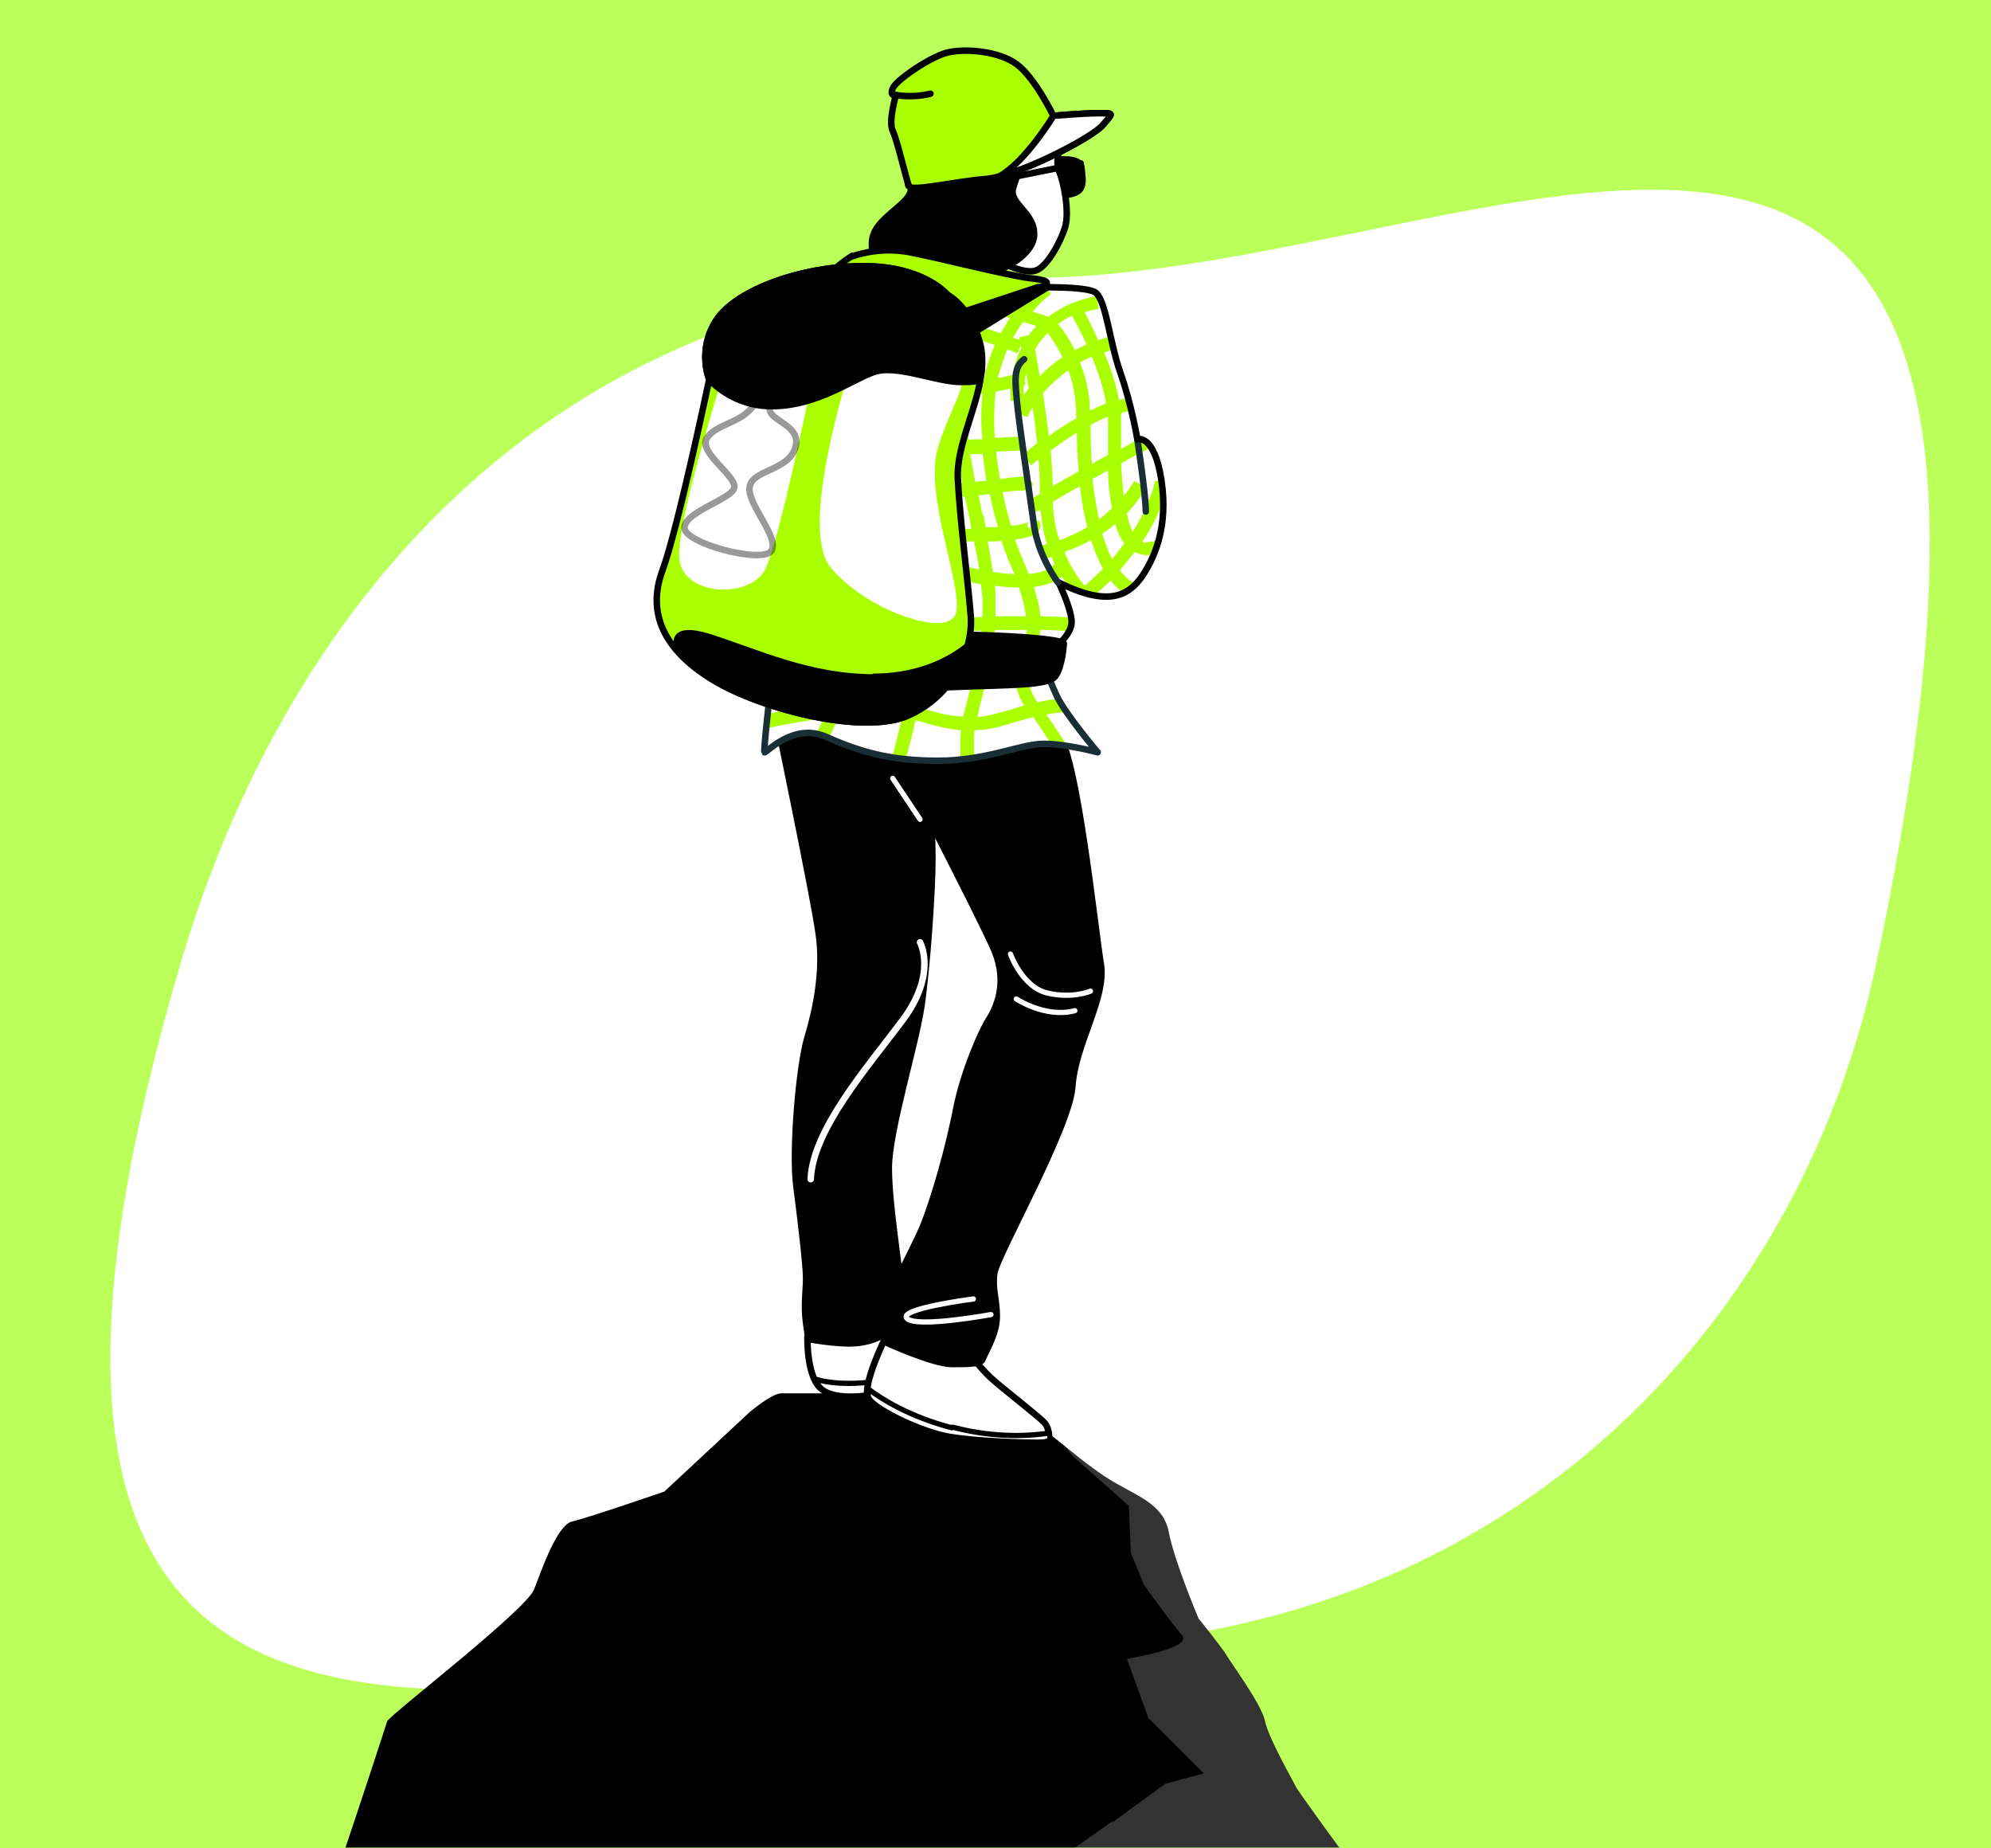 <?xml version="1.0" encoding="UTF-8"?>
<svg id="Layer_1" data-name="Layer 1" xmlns="http://www.w3.org/2000/svg" version="1.1" xmlns:xlink="http://www.w3.org/1999/xlink" viewBox="0 0 306 284">
  <defs>
    <style>
      .cls-1 {
        opacity: .4;
      }

      .cls-1, .cls-2, .cls-3, .cls-4, .cls-5, .cls-6, .cls-7, .cls-8, .cls-9, .cls-10 {
        stroke-linecap: round;
        stroke-linejoin: round;
      }

      .cls-1, .cls-2, .cls-3, .cls-5, .cls-8 {
        fill: none;
      }

      .cls-1, .cls-4, .cls-7, .cls-8, .cls-9, .cls-10 {
        stroke: #000;
      }

      .cls-11, .cls-12, .cls-13, .cls-14, .cls-15 {
        stroke-width: 0px;
      }

      .cls-11, .cls-7 {
        fill: #000;
      }

      .cls-12 {
        fill: #bbff5a;
      }

      .cls-2, .cls-6 {
        stroke: #1a2e35;
      }

      .cls-13 {
        opacity: .2;
      }

      .cls-13, .cls-4, .cls-6, .cls-16, .cls-9, .cls-15 {
        fill: #fff;
      }

      .cls-17 {
        clip-path: url(#clippath-1);
      }

      .cls-3, .cls-5 {
        stroke: #fff;
      }

      .cls-4, .cls-5 {
        stroke-width: .8px;
      }

      .cls-18 {
        clip-path: url(#clippath);
      }

      .cls-14, .cls-10 {
        fill: #af0;
      }
    </style>
    <clipPath id="clippath">
      <path class="cls-6" d="M118.8,102.1s0,.3-.1.9c-.3,3-1.4,12.4-1.2,12.6.2.2,4.4-4.6,9.4-2.4,5,2.2,9.6,3.7,17.2,3.7s12.8-2.6,16.3-2.6,8.3,1.3,8.3,1.3c0,0-5-5.9-6.3-8.7s-2-5-2-5c0,0-18.7,0-28.3.4-9.6.4-13.3-.2-13.3-.2Z"/>
    </clipPath>
    <clipPath id="clippath-1">
      <path class="cls-9" d="M156.3,44.2s10.2-.4,12,.7c1.7,1.1,2.2,7.6,3.9,12.4,1.7,4.8,2.6,10.2,2.6,10.2,0,0,2.6-.9,3.7,6.3,1.1,7.2-1.1,12-3,14.8-2,2.8-5,4.8-12.8.9,0,0,2,4.1,2,6.1s-2.8,4.1-2.8,4.1c0,0-13.3,1.7-27,2-13.7.2-16.1-1.1-16.8-3-.7-2-1.1-32.4-.4-40.7s6.5-14.4,10.9-15.9c4.4-1.5,27.9,2.2,27.9,2.2Z"/>
    </clipPath>
  </defs>
  <rect class="cls-12" x="-.1" width="306.1" height="284"/>
  <path class="cls-15" d="M288.4,147.9c-12,56.8-58.3,105.2-130.3,105.2S-16.8,299.1,27.8,147.9c16.4-55.7,58.3-105.2,130.3-105.2s167.1-69.2,130.3,105.2Z"/>
  <path class="cls-11" d="M205.9,284c-2-2.7-6.1-8.4-6.6-9.2-.6-1.2-4.4-7.8-4.9-10.4-.6-2.6-4.9-8.4-5.8-9.9-.9-1.5-4.4-5.8-4.4-5.8,0,0-3.8-9-4.6-13.4-.9-4.4-5.2-5.5-9.3-8.1s-8.1-6.4-9.2-6.9c-1.1-.5-6.5-.4-7.6-.4s-12.5-2-12.5-2c0,0-9.3-3.8-11-3.8h-9.9c-1.5,0-4.9,2.9-4.9,2.9l-13.1,12.2s-11.9,4.1-14.2,4.6c-2.3.6-4.6,7.3-5.8,10.4-1.2,3.2-22.3,19.4-22.6,20.3-.2.7-4.5,13.8-6.4,19.4h152.8Z"/>
  <path class="cls-13" d="M170.9,279.9l-5.8,4.1h40.8c-2-2.7-6.1-8.4-6.6-9.2-.6-1.2-4.4-7.8-4.9-10.4-.6-2.6-4.9-8.4-5.8-9.9-.9-1.5-4.4-5.8-4.4-5.8,0,0-3.8-9-4.6-13.4-.9-4.4-5.2-5.5-9.3-8.1-2.5-1.6-4.9-3.6-6.7-5.1l1.1,1.5,8.8,7.8.3,7.2,2,4.9s4.2,5.9,5.9,7.8c1.6,2-8.5,3.6-8.5,3.6l3.3,9.1,8.5,8.5-5.9,1.6-8.1,5.9Z"/>
  <g>
    <path class="cls-9" d="M124.1,205.3s-.2,5.8,1.9,7.9c2.1,2.1,7.5,1.1,9,.9,1.5-.2,3.8-2.4,3.6-4.9-.2-2.4-1.3-6.8-1.3-6.8,0,0-2.8,3.6-13.1,2.8Z"/>
    <path class="cls-4" d="M138.1,211.6c-8.3,2-12.8.3-12.8.3h0c.2.5.5,1,.8,1.3,2.1,2.1,7.5,1.1,9,.9,1-.1,2.3-1.2,3.1-2.6Z"/>
  </g>
  <path class="cls-11" d="M118.8,110.2s5.7,27.4,6.5,33.1c.9,5.7-.4,11.8-1.7,16.1-1.3,4.4-2.4,17.4-1.7,22.9.7,5.4,1.5,12.2,1.5,14.1s-.4,4.1,0,7l.4,2.8s4.8.9,7.6.7c2.8-.2,5.2-1.3,6.1-2.8.9-1.5,1.3-5.2,1.3-7.2s-1.7-11.8-1.7-17.4,4.1-18.7,5-24.8c.9-6.1,1.7-17.9,1.7-22.6s-.4-11.1,0-11.8.9-8.9.9-8.9c0,0-7,.2-13.5-.9-6.5-1.1-9.4-2-12.4-.2Z"/>
  <path class="cls-3" d="M141.4,144.8s2.7,4.8-2.7,12c-5.4,7.2-13.8,16.8-14.1,24.4"/>
  <g>
    <path class="cls-9" d="M136.1,205.5s-3.8,7.7-2.6,9.4c1.1,1.7,8.1,5.1,12.4,5.8s11.1.9,13.5.9,1.9-2.1,1.1-3c-.8-.9-6.6-5.4-7.9-6.6-1.3-1.1-2.8-3-2.8-3,0,0-11.4-3.8-13.7-3.6Z"/>
    <path class="cls-4" d="M146.3,219.4c-6.5-1.7-10.8-4.4-12.9-6,0,.7,0,1.2.2,1.5,1.1,1.7,8.1,5.1,12.4,5.8s11.1.9,13.5.9,1.8-.6,1.8-1.4c-2.6.4-8.1.9-14.9-.9Z"/>
  </g>
  <path class="cls-11" d="M135.6,113s14.8,28.5,16.8,33.3c2,4.8.2,8.5-.9,10.2s-3.9,8.1-5,13.7c-1.1,5.7-3.3,13.7-5.2,18.3-2,4.6-6.3,12-5.9,13.5.4,1.5.7,4.8.7,4.8,0,0,7.2,3.3,10.2,3.3s4.8,0,5.2-1.1c.4-1.1,2.2-3.9,2.2-6.7s-.7-4.1-.4-6.5c.2-2.4,11.5-22.2,12-28.7.4-6.5,5.2-13.5,4.4-18.9-.9-5.4-3.7-32.2-6.5-35.3-2.8-3-27.4.2-27.4.2Z"/>
  <g>
    <line class="cls-5" x1="141.4" y1="125.9" x2="137.2" y2="119.6"/>
    <path class="cls-5" d="M155.3,146.6s1.8,5.1,5.7,6c3.9.9,6.6-.3,6.6-.3"/>
    <path class="cls-5" d="M156.2,153.5s4.5,3,9,1.8"/>
    <path class="cls-5" d="M149.6,199.6s-11.7,1.5-10.2,3c1.5,1.5,12.9-.6,12.9-.6"/>
  </g>
  <g>
    <path class="cls-16" d="M118.8,102.1s0,.3-.1.9c-.3,3-1.4,12.4-1.2,12.6.2.2,4.4-4.6,9.4-2.4,5,2.2,9.6,3.7,17.2,3.7s12.8-2.6,16.3-2.6,8.3,1.3,8.3,1.3c0,0-5-5.9-6.3-8.7s-2-5-2-5c0,0-18.7,0-28.3.4-9.6.4-13.3-.2-13.3-.2Z"/>
    <g class="cls-18">
      <path class="cls-14" d="M164,114.6c-.8-1.2-2-3.2-3.2-4.8.9-.2,1.9-.3,3-.4-.5-.7-.9-1.4-1.2-2-1.2.1-2.2.3-3.1.5,0,0,0-.1-.1-.1-1.2-1.5-1.6-3.7-1.1-5.9-.6,0-1.3,0-2.1,0-.4,2.4,0,4.7,1.2,6.5-.7.2-1.3.4-1.9.6-1.8.5-3.4,1-5.3,1.2,0-.3.2-.6.2-.9.5-2.1,1.2-4.6,1.7-7.4-.7,0-1.4,0-2.1,0-.5,2.5-1.1,4.9-1.6,6.8-.1.5-.3,1-.4,1.4-1.5,0-3.3-.4-5.4-1-.6-.2-1.1-.3-1.7-.4.2-1.8.3-4.1.4-6.7-.7,0-1.4,0-2.1,0,0,2.5-.1,4.6-.3,6.3-3-.4-6.1-.5-9.2-.3.5-1.6.8-3.5,1.1-5.7-.7,0-1.4,0-2.1,0-.3,2.4-.7,4.4-1.2,5.9-3.5.3-6.9.9-9.5,1.5,0,.8-.2,1.5-.2,2.2,2.4-.5,5.5-1.1,8.8-1.5-.4.8-.8,1.6-1.1,2.3.5,0,.9.2,1.4.4.2,0,.4.2.5.2.5-.9,1-2,1.5-3.2,3.2-.3,6.6-.3,9.7.2-.5,2.3-1,4.3-1.5,6,.7.1,1.3.2,2.1.3.5-1.7,1-3.6,1.5-5.9.5.1,1,.2,1.5.4,2.1.6,3.9,1,5.5,1.1,0,.4-.1.7-.1,1v3.5c.7,0,1.4-.2,2.1-.3v-3.2c0-.2,0-.5.1-1,2.4,0,4.4-.7,6.4-1.3.8-.2,1.7-.5,2.6-.7.9,1.2,1.9,2.8,2.7,4.1.9,0,1.8.2,2.6.3Z"/>
    </g>
    <path class="cls-2" d="M118.8,102.1s0,.3-.1.9c-.3,3-1.4,12.4-1.2,12.6.2.2,4.4-4.6,9.4-2.4,5,2.2,9.6,3.7,17.2,3.7s12.8-2.6,16.3-2.6,8.3,1.3,8.3,1.3c0,0-5-5.9-6.3-8.7s-2-5-2-5c0,0-18.7,0-28.3.4-9.6.4-13.3-.2-13.3-.2Z"/>
  </g>
  <g>
    <path class="cls-16" d="M156.3,44.2s10.2-.4,12,.7c1.7,1.1,2.2,7.6,3.9,12.4,1.7,4.8,2.6,10.2,2.6,10.2,0,0,2.6-.9,3.7,6.3,1.1,7.2-1.1,12-3,14.8-2,2.8-5,4.8-12.8.9,0,0,2,4.1,2,6.1s-2.8,4.1-2.8,4.1c0,0-13.3,1.7-27,2-13.7.2-16.1-1.1-16.8-3-.7-2-1.1-32.4-.4-40.7s6.5-14.4,10.9-15.9c4.4-1.5,27.9,2.2,27.9,2.2Z"/>
    <g class="cls-17">
      <path class="cls-14" d="M176.2,83.4c-.2,0-.4,0-.6-.2,1.7-2.5,2.6-4.7,3.2-6.3,0-1-.1-2-.3-3,0,0,0,0,0,0h-1c0,0-.5,3.2-3.4,7.8-.4-.8-.7-1.7-.9-2.8,1.1-1.2,2.1-2.5,2.9-4l-1.8-1c-.5.9-1,1.6-1.6,2.3-.2-1.6-.3-3.3-.4-5,1.4-.8,3-1.6,4.5-2.4-.9-1.4-1.8-1.3-2-1.2-.9.5-1.7.9-2.5,1.4,0-1.3,0-2.6,0-3.7s0-1.2,0-1.8c.5-.2,1.1-.3,1.6-.4-.2-.6-.3-1.3-.5-2-.5.1-.9.2-1.4.4-.5-2.5-1.3-5.1-2.3-7.3.5-.2.9-.3,1.4-.5,0-.4-.2-.8-.3-1.1l-.3-.9c-.6.2-1.1.4-1.7.6-.8-1.8-1.6-3.3-2.1-4.3,1.1-.4,2-.5,2.1-.5l-.2-2c0,0-4,.5-7.5,3.2h0c0-.1-1-.4-2.4-.8,1.5-1.8,2.8-2.7,2.8-2.7l-.6-.9c-.6,0-1.1,0-1.6,0-.7.6-1.7,1.6-2.8,3-1.5-.4-3.3-.9-5.2-1.4.8-1,1.6-1.6,2.2-1.9-.8-.1-1.8-.3-2.8-.4-.5.5-1,1-1.4,1.7-1.4-.4-2.7-.7-4.1-1.1.2-.5.4-.9.6-1.3-.7,0-1.4-.2-2.2-.3-.1.3-.3.6-.4,1-1.6-.4-3.2-.8-4.4-1.1,0-.1.1-.2.2-.3-3.9-.3-7.4-.5-9.4-.2,2.2.7,4.4,1.3,6.2,1.8-.5,1-1,2.1-1.6,3.4-2.9-.1-6.8-.8-10.5-1.7-.5.5-1.1,1.1-1.6,1.8,3.9.9,8,1.7,11.3,1.9-1.1,2.6-2.1,5.6-2.8,8.8-4.2-.8-8.7-1.9-12.3-2.9-.2.7-.3,1.3-.4,2,3.6.9,8,2,12.3,2.8-.4,1.9-.6,3.9-.7,5.9-.3,0-.6-.2-1-.3-3.5-1-6.6-1.8-8.6-1.8s-1.4,0-2.4-.2c0,.7,0,1.3,0,2.1,1,.1,1.8.2,2.4.2,1.7,0,4.8.8,8,1.7.5.1,1,.3,1.4.4,0,.7,0,1.3,0,2-3.7-1.2-6.9-2.2-9.4-2.2s-1.6,0-2.4,0c0,.7,0,1.4,0,2.1.8,0,1.6,0,2.4,0,2.4,0,5.7,1.1,9.4,2.3,0,1.3,0,2.7,0,4-1.9-.7-3.7-1.5-5.4-2.2-2.4-1-4.6-1.9-6.5-2.6,0,.7,0,1.5,0,2.2,1.7.7,3.7,1.5,5.7,2.3,2,.8,4.1,1.6,6.2,2.5,0,1.2,0,2.4,0,3.5,0,.3,0,.6,0,.9-4.1-.9-8.2-1.8-11.9-2.6,0,.7,0,1.4,0,2.1,3.7.8,7.8,1.7,11.9,2.6,0,3.2,0,6.4,0,9.4-3.7-.4-7.6-1-11.7-2,0,.8,0,1.5,0,2.1,4,.9,7.9,1.5,11.5,1.9,0,1.9-.2,3.7-.3,5.4.6,0,1.3,0,2.1,0,.2-1.6.3-3.4.3-5.2,2.8.2,5.5.4,8.1.5,0,1.6,0,3.2,0,4.6.7,0,1.4,0,2.1,0,0-1.4,0-2.9,0-4.5,3.3,0,6.5,0,9.5-.1-.1,1.4-.4,2.7-.6,4.1.7,0,1.4-.1,2.1-.2.2-1.3.4-2.6.5-4,1.7,0,3.4,0,4.9,0,0,.8-.2,1.5-.6,2.1-.3.5-.5,1-.6,1.5.9,0,1.6-.2,2.3-.2,0-.1,0-.2.2-.4.5-.9.7-1.9.8-3,1.6,0,3.1.1,4.3.2.2-.5.4-.9.4-1.4s0-.4,0-.7c-1.3-.1-2.9-.2-4.7-.2-.1-1.4-.5-2.9-1-4.5,2.3-.3,3.6-1,4.3-1.6.4.6.8,1.2,1.2,1.7,1.5.6,2.7,1,3.8,1.2.9-.8,1.7-1.5,2.5-2.3.6.8,1.3,1.4,2,1.9.2-.1.5-.2.7-.4l.7-1.2c-.7-.4-1.4-1.1-2-1.9.9-1,1.6-1.9,2.3-2.8.5.3,1,.4,1.6.5.2,0,.4,0,.5,0s.5,0,.7,0c.3-.7.6-1.5.8-2.3-.6.2-1.2.3-1.9.3ZM170.9,78.1c-.7.6-1.3,1.2-2,1.7-.4-1.8-.7-3.9-1-6.2.8-.4,1.6-.9,2.4-1.3,0,2.1.3,4.1.6,5.9ZM170.3,65.1c0,1.6,0,3.2,0,4.8-.9.5-1.7.9-2.5,1.4-.1-1.9-.2-3.9-.2-6,.9-.5,1.8-.9,2.7-1.3,0,.3,0,.7,0,1ZM170,62c-.8.3-1.7.7-2.5,1.1,0-2.9-.7-5.3-1.5-7.4.6-.3,1.1-.6,1.8-.9.9,2.2,1.8,4.8,2.2,7.2ZM164.8,48.6c.5.9,1.3,2.4,2.2,4.3-.6.3-1.2.6-1.8.9-.9-1.8-1.8-3.1-2.6-4,.7-.5,1.5-1,2.2-1.3ZM165.5,66.5c0,1.9.1,3.9.3,5.9-1.5.9-2.9,1.6-4,2.3,0-1.8-.2-3.6-.3-5.5,1.1-.8,2.5-1.8,4-2.7ZM161.2,66.9c-.3-2.2-.6-4.5-.9-6.5,1-1.1,2.2-2.3,3.9-3.5.7,1.9,1.2,4.3,1.2,7s0,.2,0,.4c-1.6.9-3,1.8-4.2,2.7ZM161,51.2c.7.8,1.5,2.1,2.3,3.7-1.4.9-2.5,1.9-3.5,2.9-.3-1.6-.5-3-.7-4.1.5-1,1.2-1.8,1.9-2.5ZM157.3,49.5c.8.2,1.5.4,2,.6-.4.4-.8.9-1.2,1.4l-1.4.3s0,.2,0,.4c-.2,0-.6-.2-1-.3.5-.9,1-1.7,1.5-2.4ZM157.5,58.7c0-.5.1-.9.2-1.4.1.7.3,1.5.4,2.4-.3.4-.6.8-.8,1.1,0-.6,0-1.2.1-1.7,0,0,.2,0,.2,0v-.4ZM157,53.4c-.6,1.2-1.1,2.6-1.4,4.2-.6.2-1.3.3-2.2.5,0,0,0-.1,0-.2.4-1.5.9-2.9,1.4-4.2,1,.3,1.6.6,1.6.6l.5-1.3c0,.1,0,.2,0,.3ZM150.1,47.5c1.8.5,3.6,1,5.1,1.4-.5.7-.9,1.5-1.4,2.3-1.3-.4-2.9-.9-4.6-1.4.3-.9.6-1.6.9-2.3ZM148.2,55.8c0-1.5.3-2.9.5-4.1,1.6.5,3,.9,4.2,1.3-.6,1.3-1.1,2.8-1.5,4.4,0,.3-.1.7-.2,1-1,.2-2,.3-3.2.4,0-1,0-2.1,0-3.1ZM150.9,67.5c-.6,0-1.3,0-2,.1-.3-2.2-.6-4.5-.7-6.7,1-.1,1.9-.2,2.8-.4-.2,2.2-.3,4.5,0,6.9ZM151,69.6c.2,1.5.4,2.9.6,4.3-.5,0-1.1,0-1.7.2-.3-1.4-.5-2.9-.8-4.3.6,0,1.3,0,1.9-.1ZM144.3,45.9c1.3.3,2.5.7,3.8,1-.3.7-.6,1.4-.9,2.2-1.3-.3-2.6-.7-3.8-1,.3-.8.6-1.6.9-2.3ZM146.7,51.2c-.3,1.3-.5,2.8-.6,4.5,0,1.1,0,2.3,0,3.4-1.4.1-2.9.2-4.5.2s-.6,0-.9,0c.4-3.2,1.2-6.3,2.1-9.1,1.3.3,2.7.6,4,1ZM137.6,44.2c0,0,.1,0,.2,0,1.2.3,2.8.7,4.5,1.2-.3.7-.6,1.6-.9,2.4-1.8-.4-3.6-.6-5.1-.7.5-1,.9-2,1.4-2.9ZM131.9,60.2c2.3.4,4.5.7,6.5.9,0,.4,0,.9,0,1.3,0,1.5,0,3.3,0,5.3-2.2-.3-4.7-.9-7.1-1.5,0-2.1.3-4.1.7-6ZM131.2,68.4c2.4.6,4.9,1.2,7.2,1.5,0,1,0,1.9,0,3-2.5-.7-4.9-1.5-7.3-2.3,0-.7,0-1.4,0-2.1ZM131.1,72.7c2.4.8,4.9,1.7,7.4,2.3,0,1.4.1,2.9.2,4.4-2.5-.7-5-1.6-7.5-2.6,0-1.4,0-2.8,0-4.1ZM131.2,81.8c0-.9,0-1.8,0-2.7,2.5.9,5.1,1.8,7.6,2.5,0,0,0,0,0,.1,0,1,0,2.1.1,3.2-2.5-.6-5.1-1.1-7.7-1.7,0-.5,0-.9,0-1.4ZM131.3,94.4c0-2.9,0-6,0-9.2,2.6.6,5.3,1.2,7.7,1.7.1,2.7.2,5.3.3,7.9-2.6,0-5.2-.2-8-.5ZM138.6,59.1c-1.9-.2-4-.5-6.2-.9.8-3.3,1.9-6.4,3-9.1,1.6,0,3.4.3,5.4.7-.9,2.8-1.7,6-2.1,9.4ZM140.4,62.5c0-.4,0-.8,0-1.2.4,0,.7,0,1.1,0,1.6,0,3.2,0,4.6-.2.1,2.2.3,4.4.7,6.6-1.5,0-3,.2-4.4.3-.6,0-1.3,0-2,0,0-2.1,0-3.9,0-5.5ZM140.4,70.1c.4,0,.7,0,1.1,0s.7,0,1,0c1.5,0,3.1-.2,4.6-.3.2,1.5.5,2.9.8,4.4-2.3.1-4.8-.2-7.4-.8,0-1.1,0-2.2-.1-3.3ZM140.6,75.5c2.2.5,4.3.8,6.3.8.5,0,.9,0,1.4,0,.2,1.1.5,2.2.7,3.3.1.6.2,1.1.3,1.7-.3,0-.5,0-.8,0-2.3,0-5-.5-7.8-1.2,0-1.5-.1-3-.2-4.5ZM140.8,82.1c2.8.7,5.4,1.1,7.7,1.1s.8,0,1.2,0c.3,1.5.6,3,.8,4.3-.9-.2-2-.4-3.1-.7-1.9-.5-4.1-1-6.5-1.5,0-1.1,0-2.2-.1-3.2ZM151,94.8c-3.1.1-6.4.2-9.7.2,0-2.4-.1-4.9-.2-7.4,2.1.5,4.1,1,5.9,1.4,1.4.3,2.7.6,3.8.8,0,.8.2,1.5.2,2.2,0,.9,0,1.9,0,2.9ZM151,79.1c-.2-1-.4-2-.6-3,.6,0,1.2-.1,1.7-.2.4,1.8.8,3.6,1.3,5.1-.6,0-1.2,0-1.9,0-.1-.7-.3-1.4-.4-2ZM152.6,87.9c-.2-1.5-.5-3.1-.8-4.7.8,0,1.5,0,2.1-.1.4,1.2.8,2.2,1.1,3,.3.7.6,1.4.9,2.1-.9,0-2-.1-3.2-.3ZM153,94.7c0-1,0-2,0-2.9,0-.6,0-1.2-.1-1.8,1.4.2,2.7.3,3.7.3.5,1.5.9,3,1.1,4.4-1.4,0-3,0-4.7,0ZM162,86.7s-.6,1.2-3.9,1.5c-.4-.9-.7-1.9-1.2-2.9-.3-.7-.6-1.5-.9-2.4,3.3-.4,3.6-1.1,3.8-1.6.3-.6,0-1.1-.2-1.4l-1.5,1.3c-.2-.2-.2-.5-.2-.6,0-.2.1-.4.2-.4,0,0-.6.4-2.7.6-.5-1.5-.9-3.3-1.3-5.2,1.1-.1,1.9-.2,2.4-.2.5,0,.9,0,1.2-.1.8-.1,1.1-.4,1-1.1l-1-1v1h0s-.2-1-.2-1c0,0-.6,0-3.8.4-.2-1.4-.5-2.8-.6-4.2,2.5-.1,4.2-.2,4.2-.2v-2.1c-.1,0-1.9,0-4.4.2-.2-2.5-.1-4.9.1-7.1.9-.2,1.6-.3,2.3-.5,0,.6,0,1.2,0,1.9h1.6c-.6,1-.9,1.7-.9,1.8l1.9.7s.2-.6.8-1.5c.3,1.8.5,3.7.7,5.5-1.3,1-2.1,1.7-2.2,1.8l1.3,1.6s.4-.4,1.1-.9c.2,1.8.2,3.6.2,5.3-1.1.6-1.7,1-1.7,1l1.1,1.8s.3-.2.7-.4c.2,1.9.5,3.7,1,5.3-.7.2-1.1.3-1.1.3l.3,2c0,0,.6-.1,1.5-.3.2.4.4.8.5,1.2h-.1ZM162.8,82.9c-.6-1.7-.9-3.7-1-5.8,1.1-.6,2.5-1.5,4.2-2.4.2,2.2.6,4.3,1.1,6.3-1.5.9-3,1.5-4.2,2ZM166.7,90c-1.2-1.4-2.3-3.2-3.1-5.2,1.2-.4,2.6-1,4.1-1.8.5,1.6,1.1,3.1,1.8,4.4-.8.9-1.8,1.7-2.8,2.6ZM170.9,85.9c-.6-1.1-1-2.4-1.5-3.9.7-.4,1.3-.9,2-1.5.3,1.2.8,2.2,1.4,3-.6.8-1.2,1.6-1.9,2.4Z"/>
      <path class="cls-2" d="M174.8,67.5s1.3,8.5,1.3,11.1"/>
    </g>
    <path class="cls-8" d="M156.3,44.2s10.2-.4,12,.7c1.7,1.1,2.2,7.6,3.9,12.4,1.7,4.8,2.6,10.2,2.6,10.2,0,0,2.6-.9,3.7,6.3,1.1,7.2-1.1,12-3,14.8-2,2.8-5,4.8-12.8.9,0,0,2,4.1,2,6.1s-2.8,4.1-2.8,4.1c0,0-13.3,1.7-27,2-13.7.2-16.1-1.1-16.8-3-.7-2-1.1-32.4-.4-40.7s6.5-14.4,10.9-15.9c4.4-1.5,27.9,2.2,27.9,2.2Z"/>
  </g>
  <path class="cls-7" d="M162.1,24.6s3.9-.6,4.1,1.1c.3,2.5.5,3.8-2,4.2-2.5.4-3-3.4-2.1-5.3Z"/>
  <path class="cls-9" d="M163,22s-.9,2.8-.2,4.4c.7,1.6,1.6,6.2.9,8.5-.7,2.3-2.8,6.2-4.6,6.7s-5.1-1.2-5.6-1.6c-.5-.4,3.2-4.4,1.2-5.3-1.9-.9-2.6-6.9-1.1-8.8,1.6-1.9,4.4-3,4.4-3l4.9-.9Z"/>
  <path class="cls-7" d="M139.7,28.5s.3.2.3.6c0,.4-.2,1.1-1.4,2.2-2.3,2.1-4.6,3.5-4.6,6.2s1.4,2.5,9,4.6c7.6,2.1,15.3-1.9,15.9-5.6.5-3.7-3.9-5.1-3.2-7.6.7-2.5,1.9-4.4,1.9-4.4,0,0-7.4,2.1-10.8,2.1s-7.6,1.3-7.2,1.9Z"/>
  <g>
    <path class="cls-10" d="M137.7,14.6s-1.2,4.1-.5,5.5c.7,1.4,2.1,7.6,2.5,8.5.4.9,6.9-.7,11.8-1.1s16.4-6.4,18-8.3c1.6-1.9,1.8-1.8-.7-1.8s-6.9.4-6.9.4c0,0-2.8-5.8-5.6-7.9-2.8-2.1-8.1-2.5-10.8-1.8-2.6.7-7.8,4.2-8.3,5.5-.5,1.2.5,1.1.5,1.1Z"/>
    <path class="cls-9" d="M153.6,27.1c5.5-1.4,14.5-6.2,15.9-7.9,1.6-1.9,1.8-1.8-.7-1.8s-6.9.4-6.9.4c0,0-4.3,7.1-8.3,9.3Z"/>
    <path class="cls-8" d="M137.7,14.6s2.5.5,5.3-.2"/>
  </g>
  <line class="cls-8" x1="155.2" y1="27.3" x2="166.1" y2="25.1"/>
  <path class="cls-10" d="M131,39.4s3.7-1.5,8.5-.7c4.8.9,15.5,3.7,19.2,4.1,3.7.4,2.2,1.1-.7,2.2s-8.3,4.4-11.3,5.4c-3,1.1-15.9-2.6-18.7-4.6-2.8-2,0-4.6,3-6.5Z"/>
  <path class="cls-2" d="M162.6,89.5s-3-3.9-3.7-8.9-2.4-16.3-2.6-18.9c-.2-2.6-.7-5.2,1.1-6.5"/>
  <path class="cls-7" d="M163.5,98.9s-.2,3.5-1.3,5-7,1.3-16.5,1.7-20.9-.2-25.3-.9c-4.4-.7-1.7-6.1-1.3-7.8.4-1.7,6.3,1.1,18.9.7,12.6-.4,25.5.5,25.5,1.3Z"/>
  <polygon class="cls-7" points="147.5 48.1 159.6 44.1 160.9 44.2 148.7 51.7 147.5 48.1"/>
  <path class="cls-10" d="M145.8,45.5s-3.5-4.6-13.1-4.6-19.6,3.7-22.6,8.3c-3,4.6-1.1,9.1-1.1,9.1,0,0-4.8,22.9-7.2,29.4-2.4,6.5.2,12.2,7.8,16.8,7.6,4.6,23.3,8.5,30,5.4,6.7-3,10-10,9.6-15.2-.4-5.2-1.7-15-2-21.3-.2-6.3,4.8-13.7,3.5-19.8-1.3-6.1-5-8.1-5-8.1Z"/>
  <path class="cls-7" d="M134.4,104.1c-10,0-17.9-3.8-25.4-6.2-6.2-1.9-5.1,1.3-4.6,2.4,1.4,1.5,3.1,2.9,5.3,4.2,7.6,4.6,23.3,8.5,30,5.4,4.9-2.2,8-6.5,9.1-10.7-1.7,1.4-6.5,4.8-14.5,4.8Z"/>
  <path class="cls-15" d="M131.5,53.8s-9.1,26.8-3.9,33.3,17.6,10.9,19.2,7.4-5-18.5-2.6-25.9c2.4-7.4,5-9.6,3-12.8-2-3.3-12.6-6.7-15.7-2Z"/>
  <g>
    <path class="cls-15" d="M124.7,59s-4.8,23.5-7,28.3c-2.2,4.8-12.8,4.4-13.3-1.5-.4-5.9,6.5-27.2,6.7-28.1.2-.9,13.5,1.3,13.5,1.3Z"/>
    <path class="cls-1" d="M114.6,57.9s3.1,2.2,1,4.7c-2,2.5-5.7,2.6-7,4.8-1.3,2.2,5,6,4.2,7.7-.7,1.7-7.6,3.6-7.6,6s11.8,5.5,13.3,3.6c1.5-1.9-3.6-7.1-3.3-9.8s5.8-2.5,7-6-3.9-4.2-3.9-6,3.5-4.4,3.5-4.4"/>
  </g>
  <path class="cls-7" d="M145.8,45.5s-3.5-4.6-13.1-4.6-19.6,3.7-22.6,8.3c-3,4.6-1.1,9.1-1.1,9.1,0,0,3.7,4.4,10.2,4.1,6.5-.2,11.5-3.9,15-5.2,3.5-1.3,9.6,1.5,13.5,1.5s2.2-.5,3.1-1.2c.2-1.4.2-2.7,0-4-1.3-6.1-5-8.1-5-8.1Z"/>
</svg>